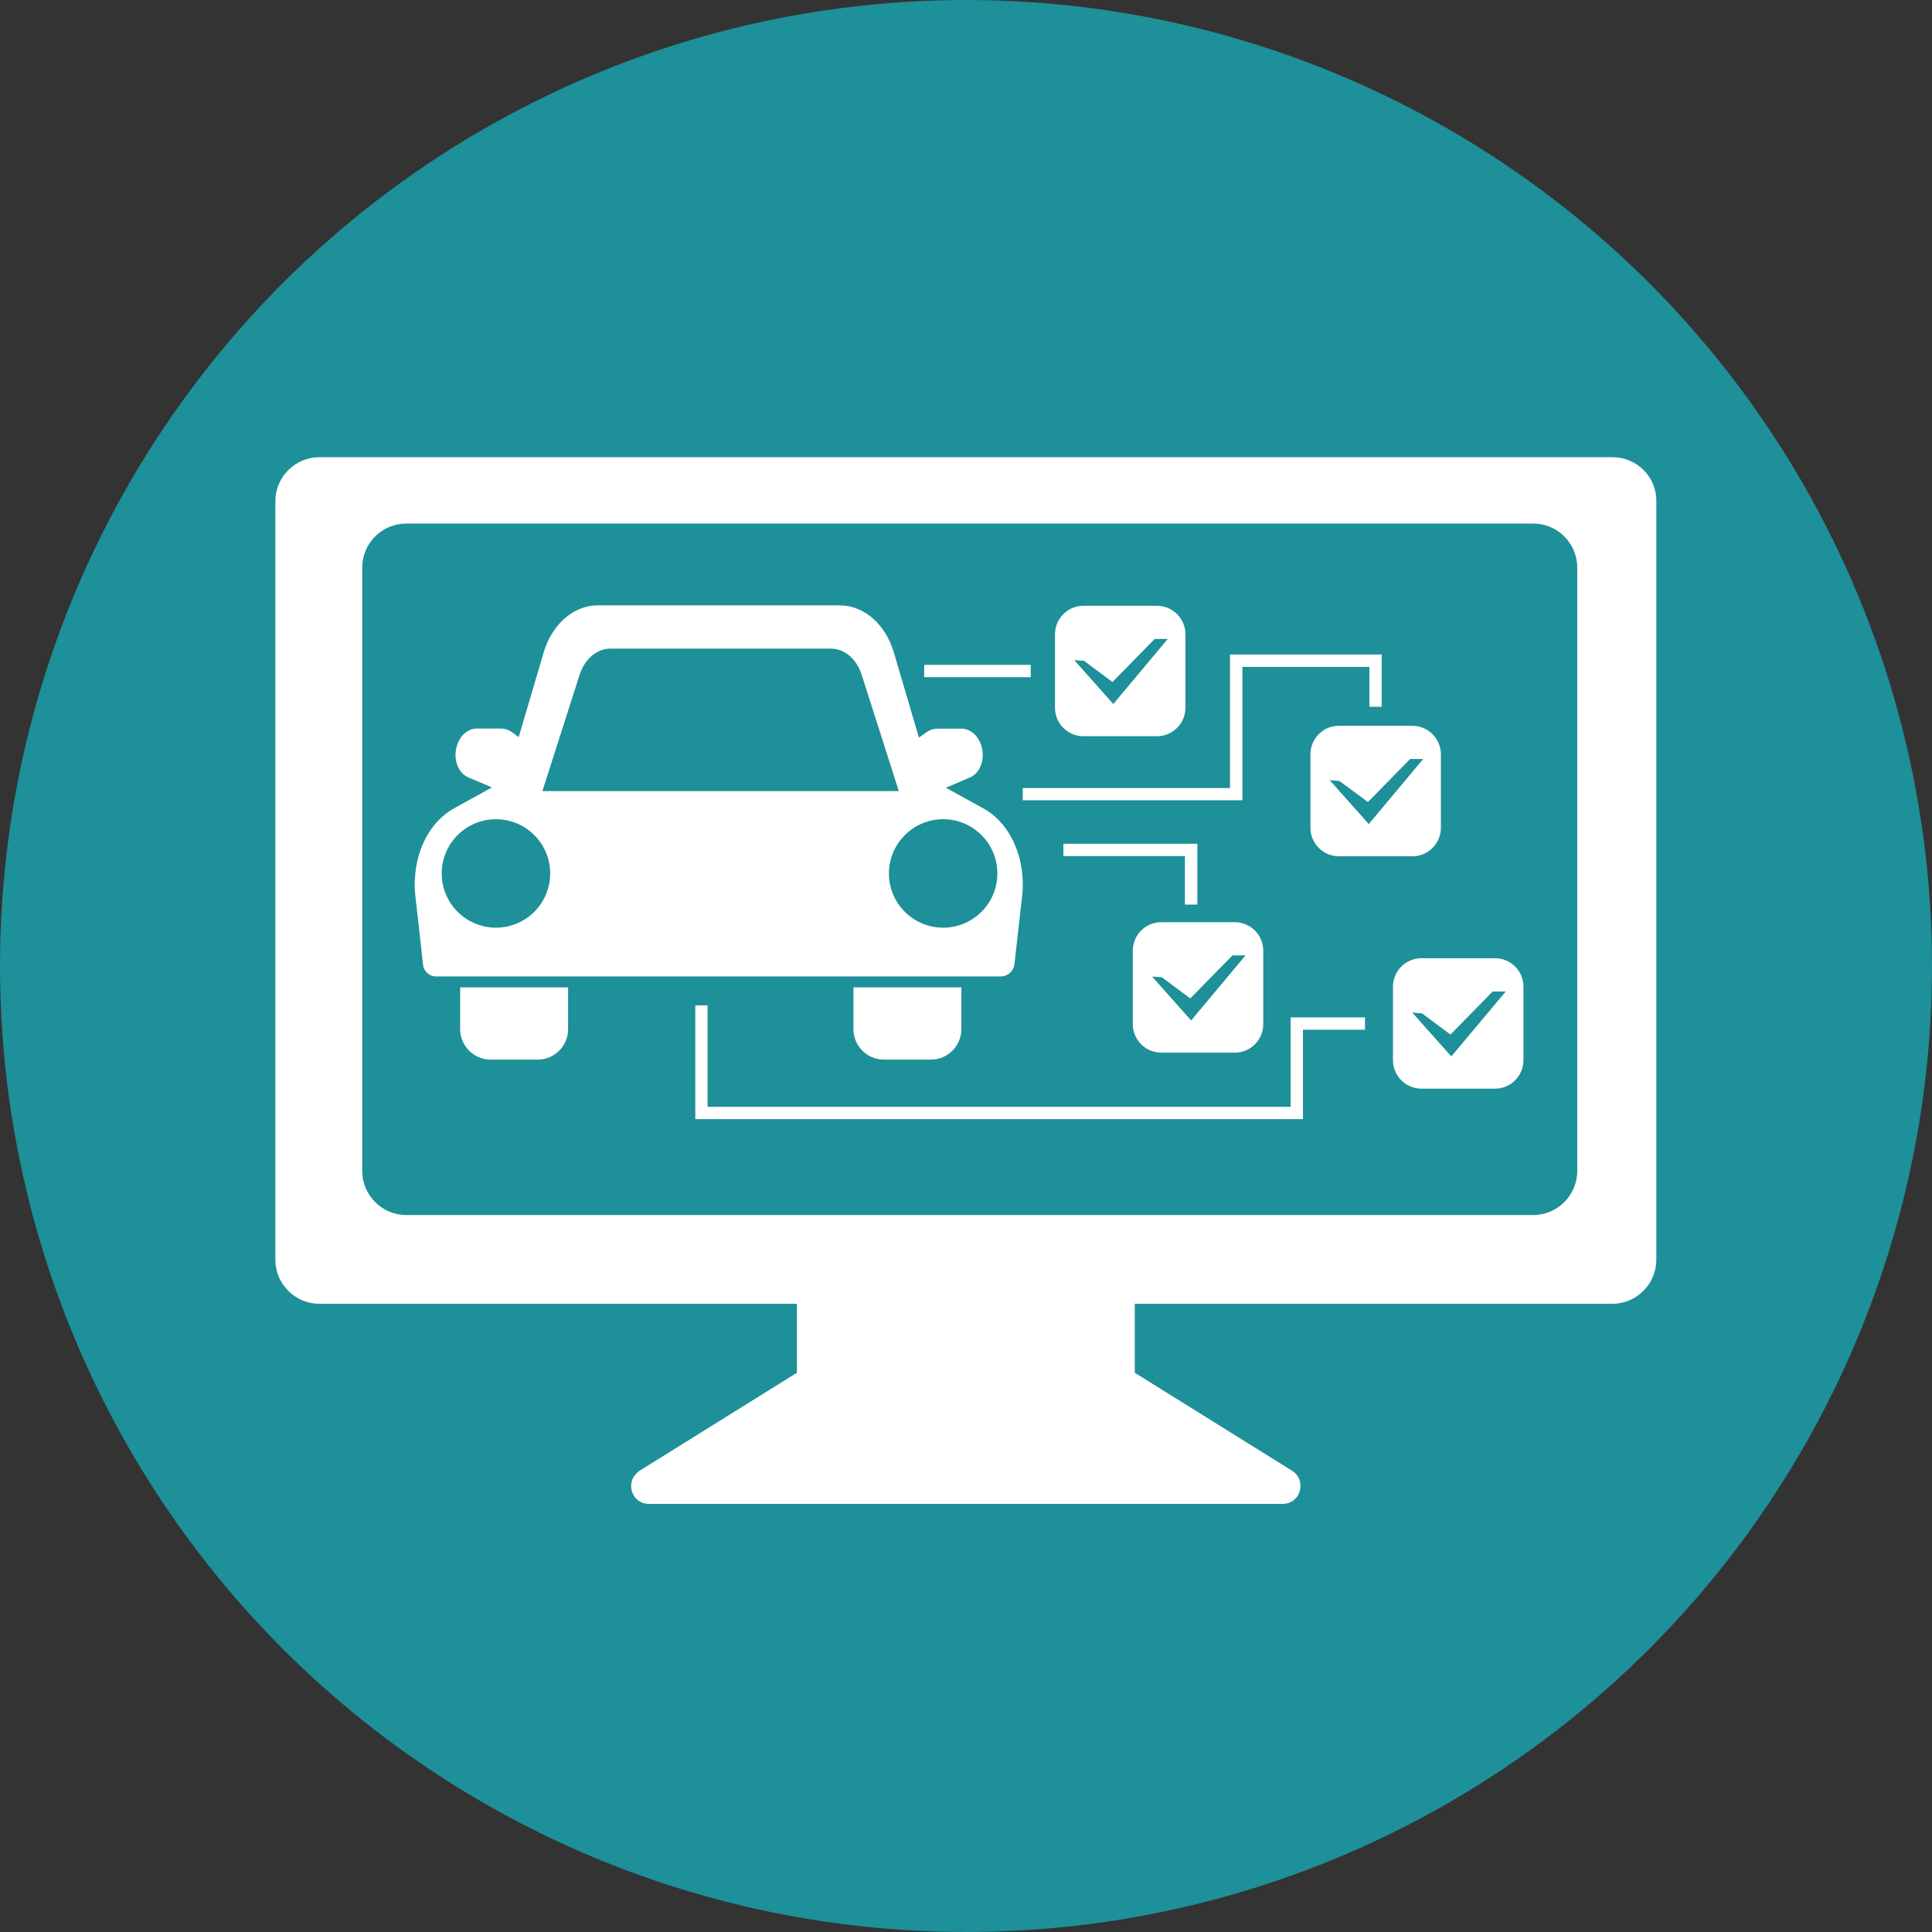 <?xml version="1.0" encoding="utf-8"?>
<!-- Generator: Adobe Illustrator 24.2.1, SVG Export Plug-In . SVG Version: 6.00 Build 0)  -->
<svg version="1.1" id="Layer_1" xmlns="http://www.w3.org/2000/svg" xmlns:xlink="http://www.w3.org/1999/xlink" x="0px" y="0px"
	 width="183.48px" height="183.48px" viewBox="0 0 183.48 183.48" style="enable-background:new 0 0 183.48 183.48;"
	 xml:space="preserve">
<rect x="0" y="0" width="183.48" height="183.48" fill="#333333" stroke="none"/>
<style type="text/css">
	.st0{fill:#1D9099;}
	.st1{fill:#FFFFFF;}
	.st2{fill:none;}
</style>
<circle class="st0" cx="91.74" cy="91.74" r="91.74"/>
<path class="st1" d="M110.29,99.97h6.97c1.5,0,2.71-1.21,2.71-2.71v-6.97c0-1.5-1.21-2.71-2.71-2.71h-6.97
	c-1.5,0-2.71,1.21-2.71,2.71v6.97C107.58,98.75,108.79,99.97,110.29,99.97z M110.34,92.81l2.7,2.01l4.01-4.09h1.24l-5.17,6.18
	l-3.71-4.17L110.34,92.81z M113.71,85.91v-5.78h-12.72v1.17h11.54v4.61H113.71z M124.45,71.64v6.97c0,1.5,1.21,2.71,2.71,2.71h6.97
	c1.5,0,2.71-1.21,2.71-2.71v-6.97c0-1.5-1.22-2.71-2.71-2.71h-6.97C125.66,68.92,124.45,70.14,124.45,71.64z M129.91,76.17
	l4.01-4.09h1.24l-5.17,6.18l-3.71-4.17l0.93,0.08L129.91,76.17z M97.13,76h20.86V63.33h12.06v3.79h1.17v-4.96h-14.41v12.68H97.13V76
	z M153.15,43.42H30.33c-2.3,0-4.18,1.88-4.18,4.18v72.04c0,2.3,1.88,4.18,4.18,4.18h45.35v6.55l-14.96,9.32
	c-0.12,0.08-0.21,0.17-0.3,0.26l0,0c-0.25,0.25-0.4,0.54-0.45,0.86c0,0.01,0,0.02-0.01,0.02c-0.02,0.14-0.03,0.28-0.02,0.43
	c0,0.03,0.01,0.06,0.01,0.09c0.02,0.12,0.04,0.24,0.09,0.36c0.02,0.05,0.05,0.1,0.07,0.16c0.04,0.09,0.09,0.18,0.14,0.26
	c0.05,0.07,0.11,0.13,0.17,0.19c0.05,0.06,0.1,0.11,0.16,0.16c0.09,0.07,0.19,0.12,0.3,0.17c0.05,0.03,0.1,0.06,0.16,0.08
	c0.17,0.06,0.36,0.09,0.56,0.09h60.24c0.21,0,0.39-0.04,0.56-0.09c0.06-0.02,0.1-0.05,0.16-0.08c0.11-0.05,0.21-0.1,0.3-0.17
	c0.06-0.05,0.11-0.11,0.16-0.16c0.06-0.06,0.12-0.12,0.17-0.19c0.06-0.08,0.1-0.17,0.14-0.26c0.02-0.05,0.05-0.1,0.07-0.16
	c0.04-0.12,0.07-0.23,0.09-0.36c0-0.03,0.01-0.06,0.01-0.09c0.01-0.14,0.01-0.29-0.02-0.43c0-0.01,0-0.02,0-0.02
	c-0.08-0.43-0.3-0.84-0.75-1.12l-14.96-9.32v-6.55h45.35c2.3,0,4.18-1.88,4.18-4.18V47.6C157.33,45.3,155.45,43.42,153.15,43.42z
	 M149.79,111.21c0,2.3-1.88,4.18-4.18,4.18H38.58c-2.3,0-4.18-1.88-4.18-4.18V53.9c0-2.3,1.88-4.18,4.18-4.18h107.03
	c2.3,0,4.18,1.88,4.18,4.18V111.21z M122.56,105.11H67.2v-9.63h-1.17v10.8h57.71v-8.49h5.89v-1.17h-7.06V105.11z M141.97,91H135
	c-1.5,0-2.71,1.21-2.71,2.71v6.97c0,1.5,1.21,2.71,2.71,2.71h6.97c1.5,0,2.71-1.21,2.71-2.71v-6.97
	C144.69,92.21,143.47,91,141.97,91z M137.83,100.33l-3.71-4.17l0.93,0.08l2.7,2.01l4.01-4.09h1.24L137.83,100.33z M43.7,97.74
	c0,1.59,1.3,2.89,2.89,2.89h4.48c1.59,0,2.88-1.3,2.88-2.89v-3.97H43.7V97.74z M83.93,100.63h4.48c1.59,0,2.89-1.3,2.89-2.89v-3.97
	H81.05v3.97C81.05,99.33,82.35,100.63,83.93,100.63z M97.89,63.14H87.77v1.17h10.12V63.14z M102.9,69.92h6.97
	c1.5,0,2.71-1.21,2.71-2.71v-6.97c0-1.5-1.21-2.71-2.71-2.71h-6.97c-1.5,0-2.71,1.21-2.71,2.71v6.97
	C100.19,68.71,101.4,69.92,102.9,69.92z M102.95,62.76l2.7,2.01l4.01-4.09h1.24l-5.17,6.18l-3.71-4.17L102.95,62.76z M96.33,91.59
	l0.02-0.13l0,0l0.01-0.07l0.72-6.37c0.05-0.48,0.06-0.95,0.05-1.42c0-0.02,0-0.03,0-0.05h-0.01c-0.11-2.9-1.51-5.55-3.7-6.76
	l-3.59-1.98l2.28-0.97c0.73-0.31,1.22-1.16,1.22-2.12c0-1.39-0.9-2.52-2.02-2.52h-2.29c-0.37,0-0.73,0.12-1.05,0.35l-0.7,0.5
	l-2.38-8.08c-0.79-2.69-2.84-4.48-5.14-4.48H56.77c-2.29,0-4.35,1.79-5.14,4.48l-2.37,8.03l-0.63-0.46
	c-0.32-0.23-0.69-0.35-1.06-0.35h-2.29c-1.11,0-2.02,1.13-2.02,2.52c0,0.96,0.49,1.81,1.22,2.12l2.24,0.95l-3.62,2
	c-2.19,1.21-3.59,3.85-3.7,6.76h-0.01c0,0.02,0,0.03,0,0.05c-0.02,0.47-0.01,0.94,0.05,1.42l0.73,6.54l0,0l0.01,0.04l0,0l0,0.04
	c0.07,0.63,0.6,1.1,1.23,1.1h53.64C95.7,92.73,96.26,92.24,96.33,91.59z M55.05,64.07c0.48-1.49,1.64-2.47,2.92-2.47h20.94
	c1.29,0,2.45,0.98,2.92,2.48l3.53,11.05H51.51L55.05,64.07z M47.1,88.1c-2.85,0-5.15-2.31-5.15-5.15s2.31-5.15,5.15-5.15
	c2.85,0,5.15,2.31,5.15,5.15S49.95,88.1,47.1,88.1z M89.57,88.1c-2.85,0-5.15-2.31-5.15-5.15s2.31-5.15,5.15-5.15
	c2.85,0,5.15,2.31,5.15,5.15S92.42,88.1,89.57,88.1z"/>
<circle class="st2" cx="91.74" cy="91.74" r="91.74"/>
</svg>
